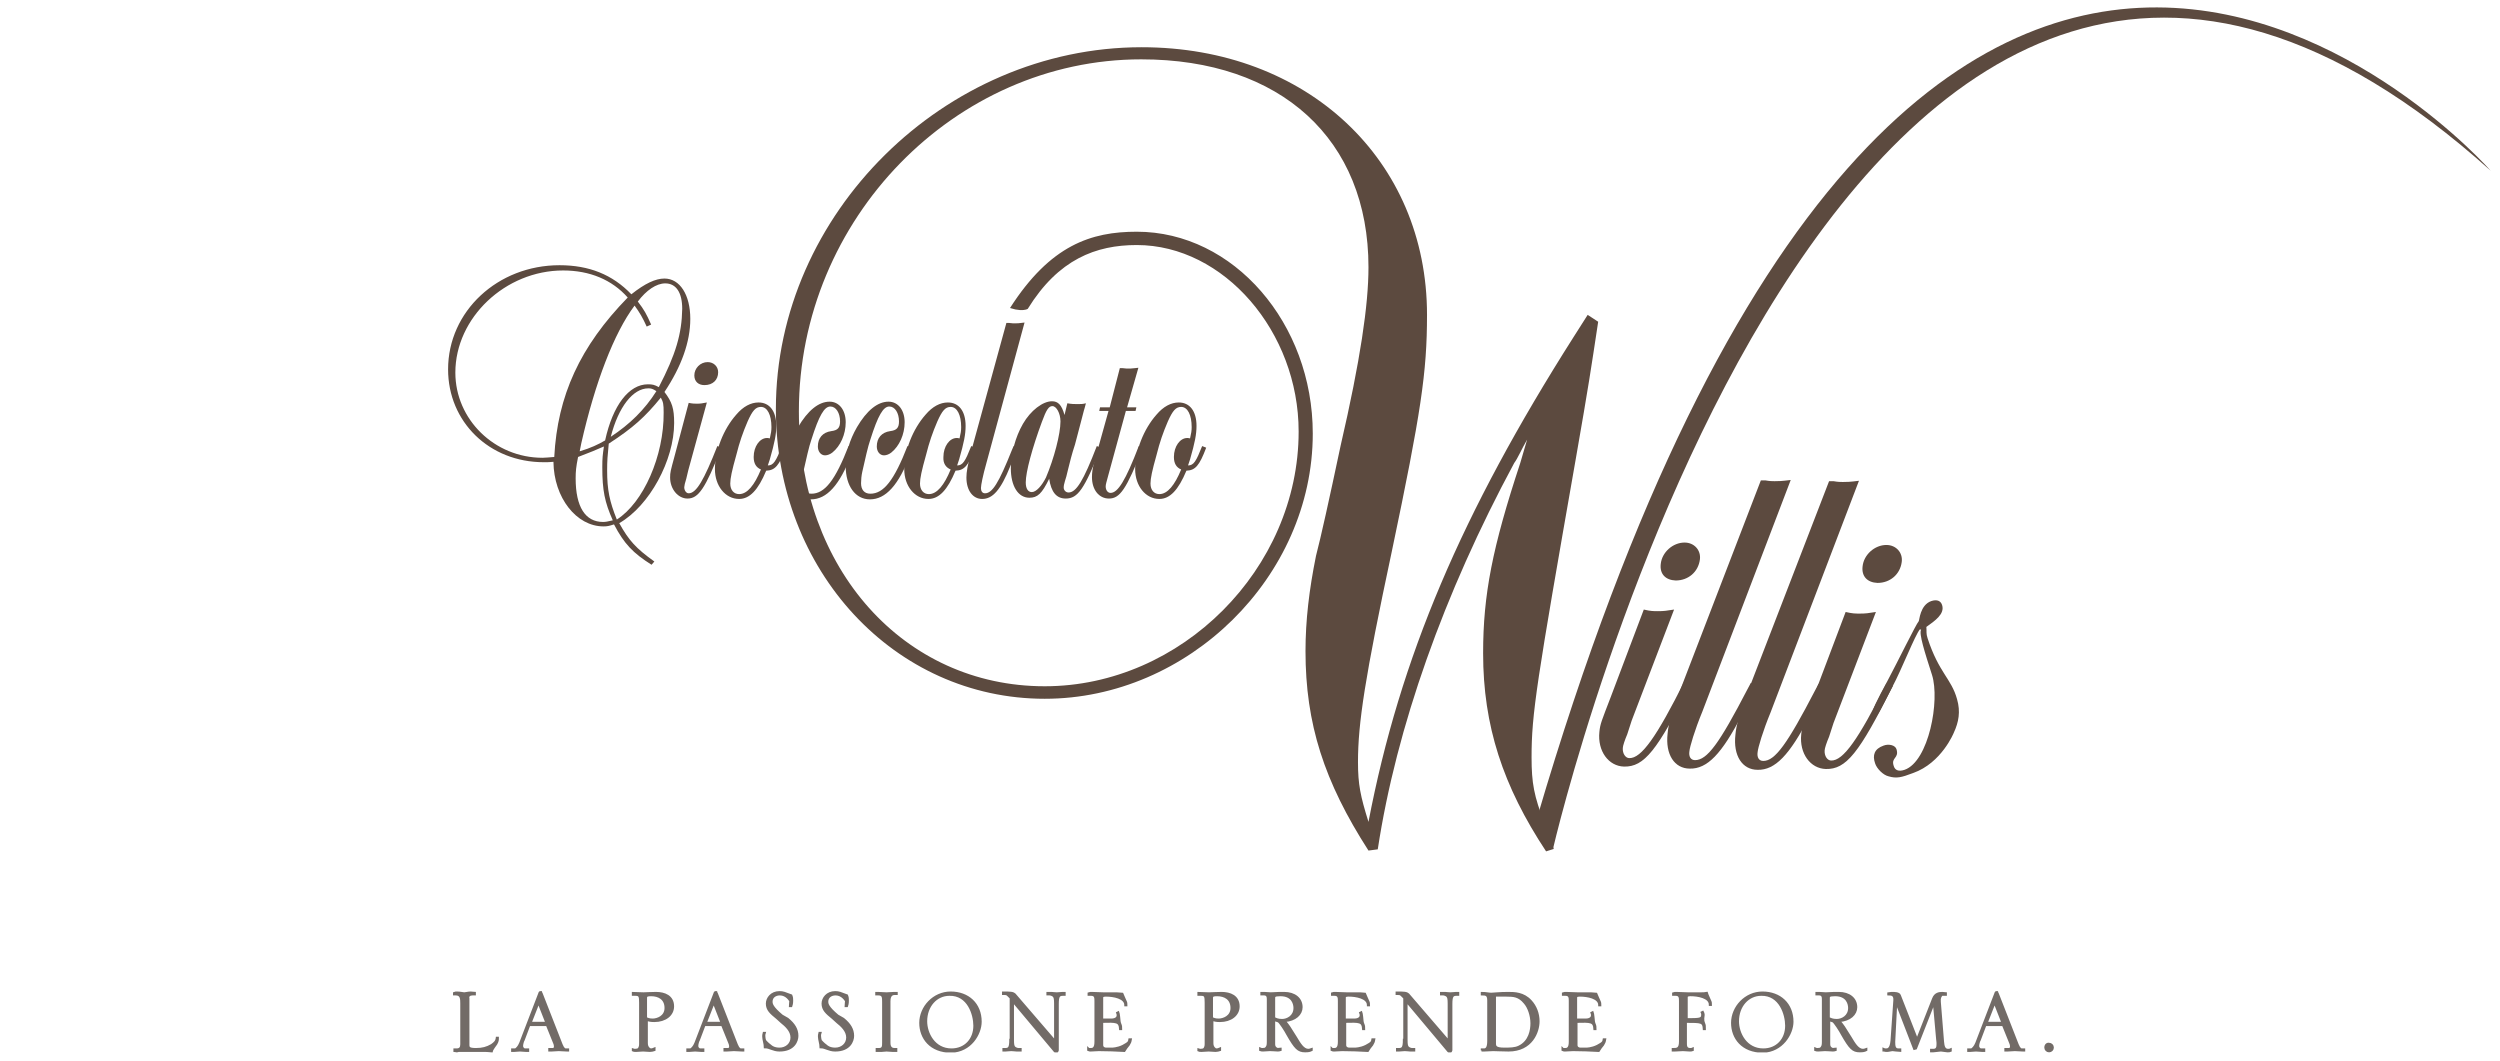 <?xml version="1.0" encoding="UTF-8"?> <!-- Generator: Adobe Illustrator 25.4.1, SVG Export Plug-In . SVG Version: 6.00 Build 0) --> <svg xmlns="http://www.w3.org/2000/svg" xmlns:xlink="http://www.w3.org/1999/xlink" version="1.1" id="Livello_1" x="0px" y="0px" viewBox="0 0 619.3 262.8" style="enable-background:new 0 0 619.3 262.8;" xml:space="preserve"> <style type="text/css"> .st0{clip-path:url(#SVGID_00000042727679099982329350000005157855545728798393_);fill:#5C4A3F;} .st1{clip-path:url(#SVGID_00000042727679099982329350000005157855545728798393_);fill:#726B67;} .st2{clip-path:url(#SVGID_00000042727679099982329350000005157855545728798393_);fill:none;stroke:#726B67;stroke-width:0.567;} </style> <g> <defs> <rect id="SVGID_1_" x="111.1" y="1.8" width="505.8" height="258.9"></rect> </defs> <clipPath id="SVGID_00000116223890713780911630000017551183415825728918_"> <use xlink:href="#SVGID_1_" style="overflow:visible;"></use> </clipPath> <path style="clip-path:url(#SVGID_00000116223890713780911630000017551183415825728918_);fill:#5C4A3F;" d="M151.8,128.9 c-1.3,0.3-1.8,0.4-2.4,0.4c-4.4,0-6.8-3.7-6.8-10.8c0-1.7,0.1-2.8,0.6-5.3c3.2-1.2,4.3-1.7,6.4-2.6c-0.3,2.1-0.4,2.8-0.4,5.1 C149.2,121.5,149.8,124.4,151.8,128.9 M152.8,128.7c-1.8-4.5-2.4-7.3-2.4-12.2c0-2.3,0.1-3.6,0.4-6.6c6-3.9,9-6.6,12.9-11.4 c0.6,1.1,0.7,1.6,0.7,3.7C164.5,112.9,159.4,124.5,152.8,128.7 M162.6,96.9c-2.9,4.6-6.6,8.2-11.3,11.3c1.9-7.4,5.5-12,9.3-12 C161.3,96.2,161.7,96.3,162.6,96.9 M163.2,95.9c-1.1-0.6-1.6-0.7-2.7-0.7c-4.7,0-8.7,5.2-10.6,13.9c-1.7,1-3.6,1.9-6.3,2.7l0.4-2 c3.4-15,8.1-27.3,13.2-34.1c1.3,1.8,2,3,3,5.2l1.1-0.5c-1.2-2.7-1.7-3.6-3.3-5.7c2.1-2.8,4.6-4.5,6.8-4.5c2.7,0,4.2,2.3,4.2,6.3 C168.9,82.7,167.4,87.8,163.2,95.9 M137.3,113.2c-1.3,0.1-2.3,0.2-2.9,0.2c-11.9,0-21.6-9.5-21.6-21.1c0-13.6,12.4-25.3,26.7-25.3 c6.6,0,12.1,2.3,16,6.7C143.7,85.8,138.1,98,137.3,113.2 M161.4,139.9l0.7-0.8c-4.6-3.3-6.3-5.2-8.7-9.5 c7.5-4.3,13.6-15.6,13.6-24.8c0-3.6-0.5-5.2-2.4-7.7c4.2-6.3,6.4-12.4,6.4-18.1c0-6-2.6-10-6.4-10c-2.2,0-4.8,1.2-8.2,3.9 c-4.7-4.9-10.5-7.2-17.8-7.2c-15.3,0-27.6,11.4-27.6,25.8c0,13,10.2,23,23.7,23c1,0,1.4,0,2.4-0.1c0.1,8.9,5.7,16,12.4,16 c0.9,0,1.4-0.1,2.6-0.5C154.6,134.7,156.8,137,161.4,139.9"></path> <path style="clip-path:url(#SVGID_00000116223890713780911630000017551183415825728918_);fill:#5C4A3F;" d="M177.9,92.2 c0-1.4-1.1-2.5-2.6-2.5c-1.8,0-3.3,1.5-3.3,3.3c0,1.5,1,2.4,2.5,2.4C176.6,95.4,177.9,94.1,177.9,92.2 M178.7,110.9l-1-0.4 c-3.3,8.4-5.2,11.7-7.1,11.7c-0.6,0-1.1-0.7-1.1-1.5c0-0.3,0.2-1.2,0.5-2.1l0.5-2.1l4.6-16.8c-1.1,0.2-1.5,0.3-2.4,0.3 c-0.6,0-1.1,0-2.1-0.2l-3.5,13.2c-1,3.7-1.1,4-1.1,5.3c0,2.9,2,5.2,4.3,5.2C173,123.5,174.7,121.1,178.7,110.9"></path> <path style="clip-path:url(#SVGID_00000116223890713780911630000017551183415825728918_);fill:#5C4A3F;" d="M188.5,116.3 c-1.6,3.9-3.4,6.1-5.4,6.1c-1.3,0-2.2-1-2.2-2.6c0-1.3,0.4-3.2,1.5-7.1c0.8-3.2,1.6-5.5,2.8-8.3c1.2-2.7,2-3.6,3.3-3.6 c1.6,0,2.6,2,2.6,5c0,0.9-0.1,1.5-0.4,2.8c-0.3-0.1-0.6-0.1-0.7-0.1c-1.8,0-3.3,2.1-3.3,4.7C186.7,114.8,187.3,115.8,188.5,116.3 M194.7,110.9l-1-0.4c-1.5,3.8-2.1,4.8-3.5,4.8l0.5-1.5c1.2-4.2,1.6-6.2,1.6-8.3c0-3.7-1.7-5.8-4.4-5.8c-1.9,0-3.8,1-5.5,3 c-3.2,3.6-5.3,9-5.3,13.5c0,4.2,2.6,7.4,6,7.4c2.6,0,4.7-2.2,6.7-7C192,116.5,193,115.4,194.7,110.9"></path> <path style="clip-path:url(#SVGID_00000116223890713780911630000017551183415825728918_);fill:#5C4A3F;" d="M211.2,110.9l-1-0.4 c-3.3,8.5-5.9,11.8-9.2,11.8c-1.5,0-2.3-1-2.3-2.6c0-0.8,0.1-1.9,0.3-2.8c0.7-3.1,1.4-6.3,2-8c1.9-6,3.2-8.2,4.7-8.2 c1.4,0,2.4,1.6,2.4,3.7c0,1.6-0.6,2.2-2.2,2.4c-2.1,0.3-3.3,1.7-3.3,3.8c0,1.2,0.7,2.2,1.8,2.2c0.6,0,1.3-0.3,1.8-0.7 c2-1.6,3.3-4.5,3.3-7.5s-1.6-5.1-4-5.1c-2.7,0-5.4,2.2-7.8,6.3c-1.9,3.3-2.8,6.5-2.8,9.7c0,4.9,2.4,8.2,6,8.2 c3.9,0,7.1-3.5,10-11.1C210.8,112.1,210.9,111.6,211.2,110.9"></path> <path style="clip-path:url(#SVGID_00000116223890713780911630000017551183415825728918_);fill:#5C4A3F;" d="M225.8,110.9l-1-0.4 c-3.3,8.5-5.9,11.8-9.2,11.8c-1.5,0-2.3-1-2.3-2.6c0-0.8,0.1-1.9,0.3-2.8c0.7-3.1,1.4-6.3,2-8c1.9-6,3.2-8.2,4.7-8.2 c1.4,0,2.4,1.6,2.4,3.7c0,1.6-0.6,2.2-2.2,2.4c-2.1,0.3-3.3,1.7-3.3,3.8c0,1.2,0.7,2.2,1.8,2.2c0.6,0,1.3-0.3,1.8-0.7 c2-1.6,3.3-4.5,3.3-7.5s-1.6-5.1-4-5.1c-2.7,0-5.4,2.2-7.8,6.3c-1.9,3.3-2.8,6.5-2.8,9.7c0,4.9,2.4,8.2,6,8.2 c3.9,0,7.1-3.5,10-11.1C225.4,112.1,225.5,111.6,225.8,110.9"></path> <path style="clip-path:url(#SVGID_00000116223890713780911630000017551183415825728918_);fill:#5C4A3F;" d="M235.5,116.3 c-1.6,3.9-3.4,6.1-5.4,6.1c-1.3,0-2.2-1-2.2-2.6c0-1.3,0.4-3.2,1.5-7.1c0.8-3.2,1.6-5.5,2.8-8.3c1.2-2.7,2-3.6,3.3-3.6 c1.6,0,2.6,2,2.6,5c0,0.9-0.1,1.5-0.4,2.8c-0.3-0.1-0.6-0.1-0.7-0.1c-1.8,0-3.3,2.1-3.3,4.7C233.6,114.8,234.3,115.8,235.5,116.3 M241.6,110.9l-1-0.4c-1.5,3.8-2.1,4.8-3.5,4.8l0.5-1.5c1.2-4.2,1.6-6.2,1.6-8.3c0-3.7-1.7-5.8-4.4-5.8c-1.9,0-3.8,1-5.5,3 c-3.2,3.6-5.3,9-5.3,13.5c0,4.2,2.6,7.4,6,7.4c2.6,0,4.7-2.2,6.7-7C238.9,116.5,239.9,115.4,241.6,110.9"></path> <path style="clip-path:url(#SVGID_00000116223890713780911630000017551183415825728918_);fill:#5C4A3F;" d="M252.1,110.9l-1-0.4 l-0.4,0.9c-3.3,8.3-4.9,10.8-6.7,10.8c-0.7,0-1-0.6-1-1.3c0-0.7,0.5-3.2,1.3-6l9.5-35c-1.4,0.2-1.9,0.2-2.4,0.2 c-0.3,0-0.7,0-1.4-0.1h-0.7l-8.8,32.1c-0.8,3.2-1.1,4.8-1.1,6.2c0,3.2,1.6,5.3,3.9,5.3c2.6,0,4.6-2.2,7-8.2l1.5-3.6 C251.7,111.6,251.9,111.3,252.1,110.9"></path> <path style="clip-path:url(#SVGID_00000116223890713780911630000017551183415825728918_);fill:#5C4A3F;" d="M255.6,121.9 c-0.9,0-1.5-0.8-1.5-2.4c0-2.6,1.6-8.5,4-15c1.1-3,1.7-3.9,2.6-3.9c1,0,2,1.8,2,3.8c0,3.1-1.6,9.2-3.6,13.9 C258.1,120.3,256.7,121.9,255.6,121.9 M272.7,110.9l-1-0.4c-3.3,8.6-5.1,11.5-7,11.5c-0.7,0-1.2-0.6-1.2-1.2c0-0.5,0.1-0.9,0.3-1.6 c0.2-0.6,0.5-1.6,0.8-3c0.4-1.6,0.9-3.7,1.7-6.1c1.1-4.3,1.9-7.1,2.2-8.4c0.1-0.4,0.3-0.9,0.5-1.8c-0.8,0.2-1.2,0.2-2,0.2 c-0.9,0-1.5,0-2.6-0.2l-0.7,2.9c-0.7-2.5-1.6-3.4-3.1-3.4c-2.3,0-5.3,2.3-7.2,5.6c-1.9,3.3-3,7.5-3,11c0,4.4,1.8,7.3,4.6,7.3 c2,0,3.1-1,4.9-4.7c0.5,3.3,1.8,4.9,4.1,4.9C267,123.5,268.6,121.2,272.7,110.9"></path> <path style="clip-path:url(#SVGID_00000116223890713780911630000017551183415825728918_);fill:#5C4A3F;" d="M283.1,110.9l-1-0.4 c-3.3,8.6-5.2,11.6-7,11.6c-0.7,0-1.2-0.7-1.2-1.6c0-0.5,0.2-1.1,0.6-2.6l4.4-16.1h2.4l0.2-0.9h-2.3l2.8-9.8l-0.9,0.1 c-0.7,0.1-1.3,0.1-1.6,0.1c-0.2,0-0.7,0-1.4-0.1h-0.7l-2.5,9.7h-2.4l-0.2,0.9h2.3l-3.4,12.2c-0.6,2-0.7,3.2-0.7,4.2 c0,3.2,1.8,5.3,4.2,5.3C277.4,123.5,279,121.3,283.1,110.9"></path> <path style="clip-path:url(#SVGID_00000116223890713780911630000017551183415825728918_);fill:#5C4A3F;" d="M292.6,116.3 c-1.6,3.9-3.4,6.1-5.4,6.1c-1.3,0-2.2-1-2.2-2.6c0-1.3,0.4-3.2,1.5-7.1c0.8-3.2,1.6-5.5,2.8-8.3c1.2-2.7,2-3.6,3.3-3.6 c1.6,0,2.6,2,2.6,5c0,0.9-0.1,1.5-0.4,2.8c-0.3-0.1-0.6-0.1-0.7-0.1c-1.8,0-3.3,2.1-3.3,4.7C290.8,114.8,291.4,115.8,292.6,116.3 M298.8,110.9l-1-0.4c-1.5,3.8-2.1,4.8-3.5,4.8l0.5-1.5c1.2-4.2,1.6-6.2,1.6-8.3c0-3.7-1.7-5.8-4.4-5.8c-1.9,0-3.8,1-5.5,3 c-3.2,3.6-5.3,9-5.3,13.5c0,4.2,2.6,7.4,6,7.4c2.6,0,4.7-2.2,6.7-7C296.1,116.5,297.1,115.4,298.8,110.9"></path> <path style="clip-path:url(#SVGID_00000116223890713780911630000017551183415825728918_);fill:#5C4A3F;" d="M421.1,138.6 c0.3-2.3-1.4-4.2-3.8-4.2c-2.9,0-5.6,2.4-5.9,5.3c-0.3,2.5,1.2,4,3.7,4.1C418.2,143.8,420.7,141.7,421.1,138.6 M418.9,169.3 l-1.6-0.6c-6.9,13.8-10.7,19.2-13.7,19.1c-0.9,0-1.7-1.1-1.6-2.5c0-0.5,0.5-2,1.1-3.4l1.1-3.4l10.5-27.5c-1.9,0.3-2.5,0.4-4,0.4 c-1.1,0-1.8,0-3.5-0.4l-8.2,21.7c-2.3,6-2.6,6.6-2.8,8.6c-0.5,4.8,2.3,8.5,6.1,8.6C407.3,190,410.5,186,418.9,169.3"></path> <path style="clip-path:url(#SVGID_00000116223890713780911630000017551183415825728918_);fill:#5C4A3F;" d="M471.1,139.2 c0.3-2.3-1.4-4.2-3.8-4.2c-2.9,0-5.6,2.4-5.9,5.3c-0.3,2.5,1.2,4,3.7,4.1C468.2,144.4,470.7,142.3,471.1,139.2 M468.9,169.9 l-1.6-0.6c-6.9,13.8-10.7,19.2-13.7,19.1c-0.9,0-1.7-1.1-1.6-2.5c0-0.5,0.5-2,1.1-3.4l1.1-3.4l10.5-27.5c-1.9,0.3-2.5,0.4-4,0.4 c-1.1,0-1.8,0-3.5-0.4l-8.2,21.7c-2.3,6-2.6,6.6-2.8,8.6c-0.5,4.8,2.3,8.5,6.1,8.6C457.3,190.6,460.5,186.7,468.9,169.9"></path> <path style="clip-path:url(#SVGID_00000116223890713780911630000017551183415825728918_);fill:#5C4A3F;" d="M484,181.5 c1.2-2.6,1.7-5.2,0.8-8.3c-1.4-5.1-4.5-6.5-7.3-15.1c-0.4-1.2-0.2-1.6-0.3-2.8c2.1-1.5,4.6-3.2,3.9-5.4c-0.3-1-1.2-1.5-2.7-1 c-2.8,1-2.9,4.8-3.1,5c-0.6,0.6-5.4,10.4-7.7,14.7c-2.7,5-4,7.5-3.7,8.3c0.1,0.2,0.5,0.6,0.9,0.5c0.4-0.1,3.6-6.6,4-7.3 c2.3-4.3,5.6-12.8,6.8-14.2l0.3,0.1c-0.6,0.9,0.9,5.6,2.7,11.2c2,6.3-0.8,21.4-6.8,23.5c-1.5,0.5-2.4,0.1-2.7-1 c-0.7-2.1,1.4-1.8,0.7-4.1c-0.3-1-1.9-1.4-3.2-0.9c-2.3,0.8-2.8,2.4-2.1,4.4c0.4,1.3,2,2.9,3.3,3.2c2,0.6,3.2,0.3,6.1-0.8 C481,189,484,181.5,484,181.5"></path> <path style="clip-path:url(#SVGID_00000116223890713780911630000017551183415825728918_);fill:#5C4A3F;" d="M435.3,169.8l-1.6-0.6 l-0.8,1.5c-7,13.5-10,17.6-13,17.6c-1.1,0-1.6-0.9-1.4-2.2c0.1-1.1,1.3-5.2,3.2-9.8l21.9-57.4c-2.3,0.3-3.1,0.3-4,0.3 c-0.5,0-1.2,0-2.3-0.2l-1.1,0L416,171.5c-1.9,5.2-2.7,7.8-2.9,10.2c-0.6,5.2,1.7,8.7,5.5,8.7c4.3,0.1,7.9-3.6,12.9-13.3l3.1-5.8 C434.6,171,434.9,170.5,435.3,169.8"></path> <path style="clip-path:url(#SVGID_00000116223890713780911630000017551183415825728918_);fill:#5C4A3F;" d="M452.1,170l-1.6-0.6 l-0.8,1.5c-7,13.5-10,17.6-12.9,17.6c-1.1,0-1.6-0.9-1.4-2.2c0.1-1.1,1.3-5.2,3.2-9.8l21.9-57.4c-2.3,0.3-3.1,0.3-4,0.3 c-0.5,0-1.2,0-2.3-0.2l-1.1,0l-20.3,52.6c-1.9,5.2-2.7,7.8-2.9,10.2c-0.6,5.2,1.7,8.7,5.5,8.7c4.3,0.1,7.9-3.6,12.9-13.3l3.1-5.8 C451.3,171.2,451.7,170.7,452.1,170"></path> <path style="clip-path:url(#SVGID_00000116223890713780911630000017551183415825728918_);fill:#5C4A3F;" d="M384.9,210.3 c-1.8-4.8-1.1-3-2.3-6.4c-2.6-6.7-3.2-9.9-3.2-16.3c0-10.8,1.2-18.3,11-74.2c3.2-18.3,3.7-21.8,5.5-33.7l-2.6-1.7l-3.5,5.5 c-27.7,43.6-43,79.4-50.8,120.1c-2-6.4-2.6-9.3-2.6-14.8c0-9.6,1.7-20.9,8.4-52.3c7.2-34.3,8.7-44.2,8.7-58.5 c0-38.4-29.7-66.3-70.7-66.3c-48.8,0-90.6,41.3-90.6,89.6c0,40.1,29.4,71.8,66.6,71.8c35.5,0,66.4-30.2,66.4-65.7 c0-27.3-19.6-50-43.6-50c-11.3,0-21.4,3.3-31.4,18.9c1.4,0.4,1.4,0.4,2.4,0.5c1.5,0.1,2-0.3,2-0.3c7.6-12.3,16.9-15.8,27-15.8 c21.6,0,40.1,21.5,40.1,46.2c0,34-29.1,63.1-62.9,63.1c-34.9,0-60.9-29.1-60.9-68.1c0-47.7,38.7-87.2,84.8-87.2 c34.6,0,56.3,19.8,56.3,51.5c0,9.3-2,23-6.9,44.2c-2.9,13.7-4.9,22.7-6.1,27.3c-1.7,8.4-2.6,16-2.6,23.6c0,18,4.6,32.3,15.6,49.4 l2.3-0.3c4.6-30.2,16.4-63.4,33.8-95.7c0.9-1.2,1.7-3.2,3.2-5.8l-1.7,5.8c-6.9,20.9-9.2,32.6-9.2,47.1c0,18,4.9,32.9,15.6,49.1 L384.9,210.3z"></path> <path style="clip-path:url(#SVGID_00000116223890713780911630000017551183415825728918_);fill:#5C4A3F;" d="M384.7,210.3 c0,0,72.1-311.9,232.3-168c0,0-141.7-161.3-236.2,160.2L384.7,210.3z"></path> <path style="clip-path:url(#SVGID_00000116223890713780911630000017551183415825728918_);fill:#726B67;" d="M506.7,259.5 c0,0.5,0.4,0.9,0.9,0.9c0.5,0,0.9-0.4,0.9-0.9c0-0.5-0.4-0.9-0.9-0.9C507.1,258.5,506.7,258.9,506.7,259.5 M492.1,253.4l2-5.1 l2,5.1H492.1z M489.6,258.4c-0.4,1-0.9,1.4-1.2,1.6c-0.5,0-0.5,0-0.8,0v0.3c0.1,0,0.2,0,0.5,0c0.3,0,1-0.1,1.4-0.1 c0.3,0,1.3,0.1,1.5,0.1c0.3,0,0.4,0,0.5,0V260H491c-0.2,0-0.4,0-0.6-0.1c-0.2-0.2-0.4-0.4-0.4-0.8c0-0.4,0.2-1.2,0.4-1.5l1.4-3.7 h4.4l1.9,4.7c0.1,0.3,0.1,0.6,0.1,0.7c0,0.3-0.1,0.4-0.4,0.6c-0.5,0-0.5,0-1,0v0.3c0.2,0,0.2,0,0.6,0c0.2,0,1.4-0.1,1.7-0.1 c0.3,0,1.9,0.1,2,0.1c0.1,0,0.2,0,0.3,0V260c-0.1,0-0.3,0-0.4,0c-0.2,0-0.3,0-0.5-0.1c-0.3-0.3-0.4-0.4-0.7-1.1l-5-12.8 c0-0.1-0.1-0.1-0.1-0.2h-0.2c-0.1,0-0.1,0.1-0.1,0.1L489.6,258.4z M466.7,260.2c0.3,0.1,0.4,0.1,0.8,0.1c0.4,0,1-0.2,1.3-0.2 c0.3,0,1.4,0.2,1.9,0.2V260c-0.1,0-0.2,0-0.4,0c-1,0-1.1-0.8-1.1-1.9l0.5-9.7h0.1l4.4,11.4l0.4-0.1l4.4-11.2h0.1l0.8,8.9 c0.1,0.6,0.1,1.1,0.1,1.2c0,0.8-0.1,1.5-1.1,1.5c-0.2,0-0.3,0-0.5,0v0.3c0.1,0,0.2,0,0.5,0c0.3,0,1.6-0.2,1.9-0.2 c0.2,0,1.4,0.2,1.6,0.2c0.4,0,0.6,0,0.8-0.1v-0.3c-0.2,0.1-0.4,0.1-0.6,0.1c-1,0-1.2-0.9-1.3-2l-0.8-9.9c-0.1-1.1,0.2-1.4,0.5-1.8 c0.2,0,0.4,0,0.5,0c0.2,0,0.3,0,0.5,0v-0.3c-0.2,0-0.5-0.1-0.8-0.1c-0.8,0-1.8,0.1-2.3,1.4l-4,10.2l-4.3-11 c-0.2-0.6-1.3-0.6-1.8-0.6c-0.2,0-0.3,0-1,0.1v0.2c0.8,0,1.6,0.1,1.5,1.5l-0.7,10c-0.2,2.2-1,2.2-1.4,2.2c-0.2,0-0.4,0-0.6-0.1 V260.2z M453,247.3c0-0.5,0-0.8,1.6-0.8c3.1,0,3.5,2.3,3.5,3.2c0,2.1-1.8,3-3.1,3c-1.1,0-1.6-0.3-2-0.5V247.3z M453,252.6 c0.1,0.1,0.9,0.3,1.1,0.4c0.4,0.2,1.8,2.4,2.2,3.2c2,3.5,2.7,4.2,4.4,4.2c0.9,0,1.2-0.1,1.6-0.3v-0.2c-0.3,0.1-0.5,0.2-0.8,0.2 c-1.3,0-2.2-1.6-3.1-3.1c-1.6-2.6-1.8-2.9-2.8-4.1c2.7-0.2,4.2-1.7,4.2-3.4c0-2.1-1.7-3.5-4.3-3.5c-0.3,0-0.7,0-1.1,0l-2.1,0.1 c-0.2,0-1.3-0.1-1.6-0.1c-0.4,0-0.4,0-0.7,0v0.3c0.2,0,0.4,0,0.6,0c1,0,1,0.8,1,1.3v10.5c0,0.9-0.1,1.2-0.6,1.7 c-0.2,0-0.4,0.1-0.7,0.1c-0.2,0-0.4,0-0.6-0.1v0.3c0.3,0.1,0.4,0.1,0.7,0.1c0.4,0,1.3-0.1,1.7-0.1c0.6,0,1.6,0.1,1.9,0.1 c0.2,0,0.4,0,0.7-0.1v-0.3c-0.2,0-0.5,0.1-0.7,0.1c-0.6-0.2-0.9-0.6-0.9-1.2V252.6z M442.5,254.1c0,3.4-2.3,5.9-5.7,5.9 c-4.3,0-6.3-4-6.3-7c0-3.8,2.5-6.6,5.8-6.6C441,246.3,442.5,251.3,442.5,254.1 M444,253.1c0-4.4-3.1-7.2-7.4-7.2 c-4.2,0-7.5,3.6-7.5,7.5c0,3.7,2.5,7.1,7.6,7.1C441.4,260.4,444,256.1,444,253.1 M417.7,253.1c3.8,0,4.3,0,4.4,1.8h0.2 c0-0.8,0-0.9-0.2-1.4c-0.2-0.5-0.2-0.6-0.2-1.2c0-0.1,0.1-0.7,0.1-0.9c0-0.3-0.1-0.5-0.2-0.7l-0.2,0.1c0.1,0.2,0.1,0.4,0.1,0.6 c0,1.1-0.7,1.1-3.9,1.1v-5.5c0-0.5,0.7-0.5,1-0.5c1.8,0,4.8,0.5,4.8,2.4h0.2c0-0.4,0-0.6-0.2-1c-0.1-0.3-0.7-1.5-0.8-1.9 c-0.5,0.1-0.9,0.1-1.4,0.1l-3.3,0c-0.4,0-2.3-0.1-2.8-0.1c-0.4,0-0.5,0-0.8,0.1v0.3c0.2,0,0.3,0,0.6,0c1.1,0,1.1,0.8,1.1,1.6V258 c0,1.9-0.8,1.9-1.8,1.9v0.3c0.2,0,0.4,0,0.5,0c0.3,0,1.7-0.1,2-0.1c0.2,0,1.4,0.1,1.7,0.1c0.3,0,0.4,0,0.7-0.1v-0.3 c-0.2,0.1-0.4,0.1-0.6,0.1c-1.1,0-1.1-0.9-1.1-1.4V253.1z M394.1,246.1h-3.3c-0.4,0-2.3-0.1-2.8-0.1c-0.4,0-0.5,0-0.8,0.1v0.3 c0.2,0,0.3,0,0.6,0c1.1,0,1.1,0.8,1.1,1.6V258c0,0.8-0.1,1.4-0.5,1.7c-0.2,0.2-0.6,0.2-0.8,0.2c-0.2,0-0.4,0-0.5-0.1v0.3 c0.2,0.1,0.4,0.1,0.6,0.1c0.7,0,1.3-0.1,2-0.1c1.3,0,5.1,0.1,6.3,0.2c0.1-0.2,0.9-1.3,1.1-1.5c0.3-0.5,0.4-0.7,0.5-1.3h-0.3 c-0.1,0.6-0.1,0.8-1.6,1.6c-1.4,0.7-2.7,0.7-2.8,0.7h-1.4c-0.5,0-1-0.3-1-0.9v-5.8c3.6-0.1,4.4-0.1,4.5,1.8h0.2 c0-0.4,0-0.8-0.2-1.2c-0.2-0.5-0.2-0.7-0.3-1.8c-0.1-0.8-0.1-0.8-0.2-1.1l-0.2,0.1c0.1,0.2,0.1,0.5,0.1,0.7c0,0.3-0.3,1-1.6,1h-2.4 v-5.5c0-0.5,0.7-0.5,1-0.5c1.8,0,4.8,0.5,4.8,2.4h0.2c0-0.4,0-0.6-0.2-1c-0.1-0.3-0.7-1.5-0.8-1.8L394.1,246.1z M370.2,247.1 c0-0.2,0.2-0.5,0.4-0.5h2.5c1.9,0,3.2,0.1,4.6,1.8c1,1.1,1.7,3.2,1.7,5.1c0,1.6-0.4,4.5-3.1,5.8c-1,0.5-2.3,0.5-3.7,0.5 c-2.2,0-2.3-0.6-2.3-1.4V247.1z M367,260.2c0.2,0,0.4,0,0.7,0c0.4,0,1.7-0.1,2.2-0.1c1.1,0,2.1,0.1,3.8,0.1c5.7,0,7.4-4.6,7.4-7.2 c0-1.9-0.7-3.7-1.9-5c-1.8-2-4.1-2-5.6-2c-2.1,0-3.7,0.2-4.2,0.2c-0.6,0-1.3-0.2-2.3-0.2v0.3c1,0,1.6,0.1,1.6,1.5v10.1 c0,1.7-0.5,2.1-1.1,2.1c-0.2,0-0.4,0-0.5,0V260.2z M347.8,257.6c0,1.9-0.3,2.3-1.3,2.3c-0.1,0-0.3,0-0.4,0v0.3c0.2,0,0.3,0,0.5,0 c0.4,0,0.9-0.1,1.4-0.1c0.6,0,1,0.1,1.3,0.1c0.4,0,0.9,0,1,0v-0.3c-0.2,0-0.4,0-0.5,0c-0.3,0-0.8-0.2-1-0.4 c-0.3-0.3-0.4-0.7-0.4-1.9V248l10.4,12.4c0.1,0.1,0.2,0.1,0.3,0.1c0.1,0,0.2,0,0.2,0c0.1-0.1,0.2-0.2,0.2-0.3v-11.5 c0-1.9,0.3-2.3,1.3-2.3c0.1,0,0.3,0,0.4,0V246c-0.2,0-0.3,0-0.5,0c-0.4,0-0.9,0.1-1.4,0.1c-0.6,0-1-0.1-1.3-0.1c-0.4,0-0.9,0-1,0 v0.3c0.2,0,0.4,0,0.5,0c0.3,0,0.8,0.2,1,0.4c0.3,0.3,0.4,0.7,0.4,1.9v9.4l-9.9-11.5c-0.1-0.2-0.4-0.3-0.5-0.4 c-0.2-0.1-0.8-0.2-1.5-0.2c-0.6,0-0.9,0-1,0v0.3h0.3c0.6,0,0.7,0.1,1.1,0.5l0.5,0.5V257.6z M336.9,246.1h-3.3 c-0.4,0-2.3-0.1-2.8-0.1c-0.4,0-0.5,0-0.8,0.1v0.3c0.2,0,0.3,0,0.6,0c1.1,0,1.1,0.8,1.1,1.6V258c0,0.8-0.1,1.4-0.5,1.7 c-0.2,0.2-0.6,0.2-0.8,0.2c-0.2,0-0.4,0-0.5-0.1v0.3c0.2,0.1,0.4,0.1,0.6,0.1c0.7,0,1.3-0.1,2-0.1c1.3,0,5.1,0.1,6.3,0.2 c0.1-0.2,0.9-1.3,1.1-1.5c0.3-0.5,0.4-0.7,0.5-1.3H340c-0.1,0.6-0.1,0.8-1.6,1.6c-1.4,0.7-2.7,0.7-2.8,0.7h-1.4c-0.5,0-1-0.3-1-0.9 v-5.8c3.6-0.1,4.4-0.1,4.5,1.8h0.2c0-0.4,0-0.8-0.2-1.2c-0.2-0.5-0.2-0.7-0.3-1.8c-0.1-0.8-0.1-0.8-0.2-1.1l-0.2,0.1 c0.1,0.2,0.1,0.5,0.1,0.7c0,0.3-0.3,1-1.6,1h-2.4v-5.5c0-0.5,0.7-0.5,1-0.5c1.8,0,4.8,0.5,4.8,2.4h0.2c0-0.4,0-0.6-0.2-1 c-0.1-0.3-0.7-1.5-0.8-1.8L336.9,246.1z M315.6,247.3c0-0.5,0-0.8,1.6-0.8c3.1,0,3.5,2.3,3.5,3.2c0,2.1-1.8,3-3.1,3 c-1.1,0-1.6-0.3-2-0.5V247.3z M315.6,252.6c0.1,0.1,0.9,0.3,1.1,0.4c0.4,0.2,1.8,2.4,2.2,3.2c2,3.5,2.7,4.2,4.4,4.2 c0.9,0,1.2-0.1,1.6-0.3v-0.2c-0.3,0.1-0.5,0.2-0.8,0.2c-1.3,0-2.2-1.6-3.1-3.1c-1.6-2.6-1.8-2.9-2.8-4.1c2.7-0.2,4.2-1.7,4.2-3.4 c0-2.1-1.7-3.5-4.3-3.5c-0.3,0-0.7,0-1.1,0l-2.2,0.1c-0.2,0-1.3-0.1-1.6-0.1c-0.4,0-0.4,0-0.7,0v0.3c0.2,0,0.4,0,0.6,0 c1,0,1,0.8,1,1.3v10.5c0,0.9-0.1,1.2-0.6,1.7c-0.2,0-0.4,0.1-0.7,0.1c-0.2,0-0.4,0-0.6-0.1v0.3c0.3,0.1,0.4,0.1,0.7,0.1 c0.4,0,1.3-0.1,1.7-0.1c0.6,0,1.6,0.1,1.9,0.1c0.2,0,0.4,0,0.7-0.1v-0.3c-0.2,0-0.5,0.1-0.7,0.1c-0.6-0.2-0.9-0.6-0.9-1.2V252.6z M300.2,247.2c0-0.6,0.4-0.7,1.3-0.7c1.9,0,3.6,0.9,3.6,3.2c0,2.2-2.1,2.9-3.2,2.9c-0.9,0-1.3-0.2-1.7-0.4V247.2z M296.9,260.2 c0.2,0.1,0.3,0.1,0.8,0.1c0.4,0,1.4-0.1,1.7-0.1c0.2,0,1.4,0.1,1.7,0.1c0.4,0,0.8-0.1,1.1-0.2v-0.3c-0.2,0.1-0.7,0.2-0.8,0.2 c-0.2,0-0.4-0.1-0.4-0.1c-0.5-0.4-0.7-0.8-0.7-1.5v-5.8c0.6,0.2,1,0.3,1.9,0.3c2.7,0,4.6-1.5,4.6-3.6c0-2.5-2.1-3.3-4.2-3.3 c-1.3,0-2.5,0.1-3.1,0.1c-0.4,0-2.2-0.1-2.6-0.1v0.4c0.2,0,0.4,0,0.6,0c1.1,0,1.2,0.4,1.2,2v10.2c0,1-0.4,1.3-0.6,1.4 c0,0-0.5,0.1-0.7,0.1c-0.1,0-0.2,0-0.5-0.1V260.2z M276.6,246.1h-3.3c-0.4,0-2.3-0.1-2.8-0.1c-0.4,0-0.5,0-0.8,0.1v0.3 c0.2,0,0.3,0,0.6,0c1.1,0,1.1,0.8,1.1,1.6V258c0,0.8-0.1,1.4-0.5,1.7c-0.2,0.2-0.6,0.2-0.8,0.2c-0.2,0-0.4,0-0.5-0.1v0.3 c0.2,0.1,0.4,0.1,0.6,0.1c0.7,0,1.3-0.1,2-0.1c1.3,0,5.1,0.1,6.3,0.2c0.1-0.2,0.9-1.3,1.1-1.5c0.3-0.5,0.4-0.7,0.5-1.3h-0.3 c-0.1,0.6-0.1,0.8-1.6,1.6c-1.4,0.7-2.7,0.7-2.8,0.7h-1.4c-0.5,0-1-0.3-1-0.9v-5.8c3.6-0.1,4.4-0.1,4.5,1.8h0.2 c0-0.4,0-0.8-0.2-1.2c-0.2-0.5-0.2-0.7-0.3-1.8c-0.1-0.8-0.1-0.8-0.2-1.1l-0.2,0.1c0.1,0.2,0.1,0.5,0.1,0.7c0,0.3-0.3,1-1.6,1H273 v-5.5c0-0.5,0.7-0.5,1-0.5c1.8,0,4.8,0.5,4.8,2.4h0.2c0-0.4,0-0.6-0.2-1c-0.1-0.3-0.7-1.5-0.8-1.8L276.6,246.1z M250.3,257.6 c0,1.9-0.3,2.3-1.3,2.3c-0.1,0-0.3,0-0.4,0v0.3c0.2,0,0.3,0,0.5,0c0.4,0,0.9-0.1,1.4-0.1c0.6,0,1,0.1,1.3,0.1c0.4,0,0.9,0,1,0v-0.3 c-0.2,0-0.4,0-0.5,0c-0.3,0-0.8-0.2-1-0.4c-0.3-0.3-0.4-0.7-0.4-1.9V248l10.4,12.4c0.1,0.1,0.2,0.1,0.3,0.1s0.2,0,0.2,0 c0.1-0.1,0.2-0.2,0.2-0.3v-11.5c0-1.9,0.3-2.3,1.3-2.3c0.1,0,0.3,0,0.4,0V246c-0.2,0-0.3,0-0.5,0c-0.4,0-0.9,0.1-1.4,0.1 c-0.6,0-1-0.1-1.3-0.1c-0.4,0-0.9,0-1,0v0.3c0.2,0,0.4,0,0.5,0c0.3,0,0.8,0.2,1,0.4c0.3,0.3,0.4,0.7,0.4,1.9v9.4l-9.9-11.5 c-0.1-0.2-0.4-0.3-0.5-0.4c-0.2-0.1-0.8-0.2-1.5-0.2c-0.6,0-0.9,0-1,0v0.3h0.3c0.6,0,0.7,0.1,1.1,0.5l0.5,0.5V257.6z M241.4,254.1 c0,3.4-2.3,5.9-5.7,5.9c-4.3,0-6.3-4-6.3-7c0-3.8,2.5-6.6,5.8-6.6C239.9,246.3,241.4,251.3,241.4,254.1 M242.9,253.1 c0-4.4-3.1-7.2-7.4-7.2c-4.2,0-7.5,3.6-7.5,7.5c0,3.7,2.5,7.1,7.6,7.1C240.4,260.4,242.9,256.1,242.9,253.1 M222.1,246 c-0.2,0-0.3,0-0.6,0s-1.6,0.1-1.9,0.1c-0.6,0-1.5-0.1-2.1-0.1l-0.4,0v0.3c0.2,0,0.3,0,0.5,0c1.2,0,1.2,0.8,1.2,1.9v10 c0,1,0,1.7-1.1,1.7c-0.2,0-0.4,0-0.5,0v0.4h1.2c0.2,0,1-0.1,1.2-0.1c0.2,0,1.3,0.1,1.5,0.1h0.9v-0.4c-0.1,0-0.3,0-0.4,0 c-1.3,0-1.3-1.2-1.3-1.7v-10.1c0-0.7,0.1-1.9,1.3-1.9c0.2,0,0.4,0,0.5,0V246z M207.5,251.6c-2.5-2.1-2.6-2.9-2.6-3.5 c0-1.1,0.9-1.8,2.1-1.8c1.7,0,2.6,1.6,2.6,1.7c0,0.4-0.1,1-0.1,1.2h0.3c0.2-0.6,0.2-1.1,0.2-1.3c0-0.5,0-0.8-0.2-1.3 c-1.6-0.6-2-0.8-2.9-0.8c-2,0-3.1,1.5-3.1,2.8c0,1.5,0.9,2.3,2.5,3.6l1.1,1c1,0.8,2.5,2.1,2.5,3.8c0,1.7-1.4,2.8-3,2.8 c-1.3,0-2-0.5-2.3-0.8c-0.6-0.4-1.3-1.2-1.3-1.2c-0.1-0.3-0.2-0.8-0.2-1.2c0-0.2,0-0.4,0.1-0.7h-0.2c-0.1,0.3-0.1,0.7-0.1,0.9 c0,0.7,0.4,1.8,0.4,2.6c1.2,0,2,0.8,3.6,0.8c3.6,0,4.4-2.4,4.4-3.6c0-1.6-0.8-2.9-2.4-4.2L207.5,251.6z M193.7,251.6 c-2.5-2.1-2.6-2.9-2.6-3.5c0-1.1,0.9-1.8,2.1-1.8c1.7,0,2.6,1.6,2.6,1.7c0,0.4-0.1,1-0.1,1.2h0.3c0.2-0.6,0.2-1.1,0.2-1.3 c0-0.5,0-0.8-0.2-1.3c-1.6-0.6-2-0.8-2.9-0.8c-2,0-3.1,1.5-3.1,2.8c0,1.5,0.9,2.3,2.5,3.6l1.1,1c1,0.8,2.5,2.1,2.5,3.8 c0,1.7-1.4,2.8-3,2.8c-1.3,0-2-0.5-2.3-0.8c-0.6-0.4-1.3-1.2-1.3-1.2c-0.1-0.3-0.2-0.8-0.2-1.2c0-0.2,0-0.4,0.1-0.7h-0.2 c-0.1,0.3-0.1,0.7-0.1,0.9c0,0.7,0.4,1.8,0.4,2.6c1.2,0,2,0.8,3.6,0.8c3.6,0,4.4-2.4,4.4-3.6c0-1.6-0.8-2.9-2.4-4.2L193.7,251.6z M174.8,253.4l2-5.1l2,5.1H174.8z M172.3,258.4c-0.4,1-0.9,1.4-1.2,1.6c-0.5,0-0.5,0-0.8,0v0.3c0.1,0,0.2,0,0.5,0 c0.3,0,1-0.1,1.4-0.1c0.3,0,1.3,0.1,1.5,0.1c0.3,0,0.4,0,0.5,0V260h-0.5c-0.2,0-0.4,0-0.6-0.1c-0.2-0.2-0.4-0.4-0.4-0.8 c0-0.4,0.2-1.2,0.4-1.5l1.4-3.7h4.4l1.9,4.7c0.1,0.3,0.1,0.6,0.1,0.7c0,0.3-0.1,0.4-0.4,0.6c-0.5,0-0.5,0-1,0v0.3 c0.2,0,0.2,0,0.6,0c0.2,0,1.4-0.1,1.7-0.1c0.3,0,1.9,0.1,2,0.1c0.1,0,0.2,0,0.3,0V260c-0.1,0-0.3,0-0.4,0c-0.2,0-0.3,0-0.5-0.1 c-0.3-0.3-0.4-0.4-0.7-1.1l-5-12.8c0-0.1-0.1-0.1-0.1-0.2h-0.2c-0.1,0-0.1,0.1-0.1,0.1L172.3,258.4z M160,247.2 c0-0.6,0.4-0.7,1.3-0.7c1.9,0,3.6,0.9,3.6,3.2c0,2.2-2.1,2.9-3.2,2.9c-0.9,0-1.3-0.2-1.7-0.4V247.2z M156.8,260.2 c0.2,0.1,0.3,0.1,0.8,0.1c0.4,0,1.4-0.1,1.7-0.1c0.2,0,1.4,0.1,1.7,0.1c0.4,0,0.8-0.1,1.1-0.2v-0.3c-0.2,0.1-0.7,0.2-0.8,0.2 s-0.4-0.1-0.4-0.1c-0.5-0.4-0.7-0.8-0.7-1.5v-5.8c0.6,0.2,1,0.3,1.9,0.3c2.7,0,4.6-1.5,4.6-3.6c0-2.5-2.1-3.3-4.2-3.3 c-1.3,0-2.5,0.1-3.1,0.1c-0.4,0-2.2-0.1-2.6-0.1v0.4c0.2,0,0.4,0,0.6,0c1.1,0,1.2,0.4,1.2,2v10.2c0,1-0.4,1.3-0.6,1.4 c0,0-0.5,0.1-0.7,0.1c-0.1,0-0.2,0-0.5-0.1V260.2z M131.4,253.4l2-5.1l2,5.1H131.4z M128.9,258.4c-0.4,1-0.9,1.4-1.2,1.6 c-0.5,0-0.5,0-0.8,0v0.3c0.1,0,0.2,0,0.5,0c0.3,0,1-0.1,1.4-0.1c0.3,0,1.3,0.1,1.5,0.1c0.3,0,0.4,0,0.5,0V260h-0.5 c-0.2,0-0.4,0-0.6-0.1c-0.2-0.2-0.4-0.4-0.4-0.8c0-0.4,0.2-1.2,0.4-1.5l1.4-3.7h4.4l1.9,4.7c0.1,0.3,0.1,0.6,0.1,0.7 c0,0.3-0.1,0.4-0.4,0.6c-0.5,0-0.5,0-1,0v0.3c0.2,0,0.2,0,0.6,0c0.2,0,1.4-0.1,1.7-0.1c0.3,0,1.9,0.1,2,0.1c0.1,0,0.2,0,0.3,0V260 c-0.1,0-0.3,0-0.4,0c-0.2,0-0.3,0-0.5-0.1c-0.3-0.3-0.4-0.4-0.7-1.1l-5-12.8c0-0.1-0.1-0.1-0.1-0.2h-0.2c-0.1,0-0.1,0.1-0.1,0.1 L128.9,258.4z M115.9,247.4c0-0.5,0.2-0.8,0.4-0.9c0.1-0.1,0.4-0.2,0.8-0.2c0.3,0,0.4,0,0.5,0v-0.3c-0.3,0-0.6-0.1-1-0.1 c-0.6,0-1.3,0.2-1.6,0.2c-0.3,0-1-0.2-1.8-0.2c-0.2,0-0.5,0-0.7,0.1v0.3c0.1,0,0.3,0,0.4,0c1.4,0,1.4,1.2,1.4,2.3v10.1 c0,0.8-0.3,1.3-1.2,1.3c-0.2,0-0.3,0-0.5,0v0.3c0.1,0,0.3,0.1,0.5,0.1c0.1,0,0.3,0,0.5-0.1h0.8h5c0.8,0,1.6,0,2.4,0.1 c0.1-0.5,0.9-1.5,1.1-1.8c0.4-0.7,0.4-1,0.4-1.5h-0.2c-0.1,0.9-0.6,1.3-1.3,1.8c-1.2,0.7-2.3,1-3.9,1c-1.8,0-1.9-0.4-1.9-1.1V247.4 z"></path> <path style="clip-path:url(#SVGID_00000116223890713780911630000017551183415825728918_);fill:none;stroke:#726B67;stroke-width:0.567;" d=" M506.7,259.5c0,0.5,0.4,0.9,0.9,0.9c0.5,0,0.9-0.4,0.9-0.9c0-0.5-0.4-0.9-0.9-0.9C507.1,258.5,506.7,258.9,506.7,259.5z M492.1,253.4l2-5.1l2,5.1H492.1z M489.6,258.4c-0.4,1-0.9,1.4-1.2,1.6c-0.5,0-0.5,0-0.8,0v0.3c0.1,0,0.2,0,0.5,0 c0.3,0,1-0.1,1.4-0.1c0.3,0,1.3,0.1,1.5,0.1c0.3,0,0.4,0,0.5,0V260H491c-0.2,0-0.4,0-0.6-0.1c-0.2-0.2-0.4-0.4-0.4-0.8 c0-0.4,0.2-1.2,0.4-1.5l1.4-3.7h4.4l1.9,4.7c0.1,0.3,0.1,0.6,0.1,0.7c0,0.3-0.1,0.4-0.4,0.6c-0.5,0-0.5,0-1,0v0.3 c0.2,0,0.2,0,0.6,0c0.2,0,1.4-0.1,1.7-0.1c0.3,0,1.9,0.1,2,0.1c0.1,0,0.2,0,0.3,0V260c-0.1,0-0.3,0-0.4,0c-0.2,0-0.3,0-0.5-0.1 c-0.3-0.3-0.4-0.4-0.7-1.1l-5-12.8c0-0.1-0.1-0.1-0.1-0.2h-0.2c-0.1,0-0.1,0.1-0.1,0.1L489.6,258.4z M466.7,260.2 c0.3,0.1,0.4,0.1,0.8,0.1c0.4,0,1-0.2,1.3-0.2c0.3,0,1.4,0.2,1.9,0.2V260c-0.1,0-0.2,0-0.4,0c-1,0-1.1-0.8-1.1-1.9l0.5-9.7h0.1 l4.4,11.4l0.4-0.1l4.4-11.2h0.1l0.8,8.9c0.1,0.6,0.1,1.1,0.1,1.2c0,0.8-0.1,1.5-1.1,1.5c-0.2,0-0.3,0-0.5,0v0.3c0.1,0,0.2,0,0.5,0 c0.3,0,1.6-0.2,1.9-0.2c0.2,0,1.4,0.2,1.6,0.2c0.4,0,0.6,0,0.8-0.1v-0.3c-0.2,0.1-0.4,0.1-0.6,0.1c-1,0-1.2-0.9-1.3-2l-0.8-9.9 c-0.1-1.1,0.2-1.4,0.5-1.8c0.2,0,0.4,0,0.5,0c0.2,0,0.3,0,0.5,0v-0.3c-0.2,0-0.5-0.1-0.8-0.1c-0.8,0-1.8,0.1-2.3,1.4l-4,10.2 l-4.3-11c-0.2-0.6-1.3-0.6-1.8-0.6c-0.2,0-0.3,0-1,0.1v0.2c0.8,0,1.6,0.1,1.5,1.5l-0.7,10c-0.2,2.2-1,2.2-1.4,2.2 c-0.2,0-0.4,0-0.6-0.1V260.2z M453,247.3c0-0.5,0-0.8,1.6-0.8c3.1,0,3.5,2.3,3.5,3.2c0,2.1-1.8,3-3.1,3c-1.1,0-1.6-0.3-2-0.5V247.3 z M453,252.6c0.1,0.1,0.9,0.3,1.1,0.4c0.4,0.2,1.8,2.4,2.2,3.2c2,3.5,2.7,4.2,4.4,4.2c0.9,0,1.2-0.1,1.6-0.3v-0.2 c-0.3,0.1-0.5,0.2-0.8,0.2c-1.3,0-2.2-1.6-3.1-3.1c-1.6-2.6-1.8-2.9-2.8-4.1c2.7-0.2,4.2-1.7,4.2-3.4c0-2.1-1.7-3.5-4.3-3.5 c-0.3,0-0.7,0-1.1,0l-2.1,0.1c-0.2,0-1.3-0.1-1.6-0.1c-0.4,0-0.4,0-0.7,0v0.3c0.2,0,0.4,0,0.6,0c1,0,1,0.8,1,1.3v10.5 c0,0.9-0.1,1.2-0.6,1.7c-0.2,0-0.4,0.1-0.7,0.1c-0.2,0-0.4,0-0.6-0.1v0.3c0.3,0.1,0.4,0.1,0.7,0.1c0.4,0,1.3-0.1,1.7-0.1 c0.6,0,1.6,0.1,1.9,0.1c0.2,0,0.4,0,0.7-0.1v-0.3c-0.2,0-0.5,0.1-0.7,0.1c-0.6-0.2-0.9-0.6-0.9-1.2V252.6z M442.5,254.1 c0,3.4-2.3,5.9-5.7,5.9c-4.3,0-6.3-4-6.3-7c0-3.8,2.5-6.6,5.8-6.6C441,246.3,442.5,251.3,442.5,254.1z M444,253.1 c0-4.4-3.1-7.2-7.4-7.2c-4.2,0-7.5,3.6-7.5,7.5c0,3.7,2.5,7.1,7.6,7.1C441.4,260.4,444,256.1,444,253.1z M417.7,253.1 c3.8,0,4.3,0,4.4,1.8h0.2c0-0.8,0-0.9-0.2-1.4c-0.2-0.5-0.2-0.6-0.2-1.2c0-0.1,0.1-0.7,0.1-0.9c0-0.3-0.1-0.5-0.2-0.7l-0.2,0.1 c0.1,0.2,0.1,0.4,0.1,0.6c0,1.1-0.7,1.1-3.9,1.1v-5.5c0-0.5,0.7-0.5,1-0.5c1.8,0,4.8,0.5,4.8,2.4h0.2c0-0.4,0-0.6-0.2-1 c-0.1-0.3-0.7-1.5-0.8-1.9c-0.5,0.1-0.9,0.1-1.4,0.1l-3.3,0c-0.4,0-2.3-0.1-2.8-0.1c-0.4,0-0.5,0-0.8,0.1v0.3c0.2,0,0.3,0,0.6,0 c1.1,0,1.1,0.8,1.1,1.6V258c0,1.9-0.8,1.9-1.8,1.9v0.3c0.2,0,0.4,0,0.5,0c0.3,0,1.7-0.1,2-0.1c0.2,0,1.4,0.1,1.7,0.1 c0.3,0,0.4,0,0.7-0.1v-0.3c-0.2,0.1-0.4,0.1-0.6,0.1c-1.1,0-1.1-0.9-1.1-1.4V253.1z M394.1,246.1h-3.3c-0.4,0-2.3-0.1-2.8-0.1 c-0.4,0-0.5,0-0.8,0.1v0.3c0.2,0,0.3,0,0.6,0c1.1,0,1.1,0.8,1.1,1.6V258c0,0.8-0.1,1.4-0.5,1.7c-0.2,0.2-0.6,0.2-0.8,0.2 c-0.2,0-0.4,0-0.5-0.1v0.3c0.2,0.1,0.4,0.1,0.6,0.1c0.7,0,1.3-0.1,2-0.1c1.3,0,5.1,0.1,6.3,0.2c0.1-0.2,0.9-1.3,1.1-1.5 c0.3-0.5,0.4-0.7,0.5-1.3h-0.3c-0.1,0.6-0.1,0.8-1.6,1.6c-1.4,0.7-2.7,0.7-2.8,0.7h-1.4c-0.5,0-1-0.3-1-0.9v-5.8 c3.6-0.1,4.4-0.1,4.5,1.8h0.2c0-0.4,0-0.8-0.2-1.2c-0.2-0.5-0.2-0.7-0.3-1.8c-0.1-0.8-0.1-0.8-0.2-1.1l-0.2,0.1 c0.1,0.2,0.1,0.5,0.1,0.7c0,0.3-0.3,1-1.6,1h-2.4v-5.5c0-0.5,0.7-0.5,1-0.5c1.8,0,4.8,0.5,4.8,2.4h0.2c0-0.4,0-0.6-0.2-1 c-0.1-0.3-0.7-1.5-0.8-1.8L394.1,246.1z M370.2,247.1c0-0.2,0.2-0.5,0.4-0.5h2.5c1.9,0,3.2,0.1,4.6,1.8c1,1.1,1.7,3.2,1.7,5.1 c0,1.6-0.4,4.5-3.1,5.8c-1,0.5-2.3,0.5-3.7,0.5c-2.2,0-2.3-0.6-2.3-1.4V247.1z M367,260.2c0.2,0,0.4,0,0.7,0c0.4,0,1.7-0.1,2.2-0.1 c1.1,0,2.1,0.1,3.8,0.1c5.7,0,7.4-4.6,7.4-7.2c0-1.9-0.7-3.7-1.9-5c-1.8-2-4.1-2-5.6-2c-2.1,0-3.7,0.2-4.2,0.2 c-0.6,0-1.3-0.2-2.3-0.2v0.3c1,0,1.6,0.1,1.6,1.5v10.1c0,1.7-0.5,2.1-1.1,2.1c-0.2,0-0.4,0-0.5,0V260.2z M347.8,257.6 c0,1.9-0.3,2.3-1.3,2.3c-0.1,0-0.3,0-0.4,0v0.3c0.2,0,0.3,0,0.5,0c0.4,0,0.9-0.1,1.4-0.1c0.6,0,1,0.1,1.3,0.1c0.4,0,0.9,0,1,0v-0.3 c-0.2,0-0.4,0-0.5,0c-0.3,0-0.8-0.2-1-0.4c-0.3-0.3-0.4-0.7-0.4-1.9V248l10.4,12.4c0.1,0.1,0.2,0.1,0.3,0.1c0.1,0,0.2,0,0.2,0 c0.1-0.1,0.2-0.2,0.2-0.3v-11.5c0-1.9,0.3-2.3,1.3-2.3c0.1,0,0.3,0,0.4,0V246c-0.2,0-0.3,0-0.5,0c-0.4,0-0.9,0.1-1.4,0.1 c-0.6,0-1-0.1-1.3-0.1c-0.4,0-0.9,0-1,0v0.3c0.2,0,0.4,0,0.5,0c0.3,0,0.8,0.2,1,0.4c0.3,0.3,0.4,0.7,0.4,1.9v9.4l-9.9-11.5 c-0.1-0.2-0.4-0.3-0.5-0.4c-0.2-0.1-0.8-0.2-1.5-0.2c-0.6,0-0.9,0-1,0v0.3h0.3c0.6,0,0.7,0.1,1.1,0.5l0.5,0.5V257.6z M336.9,246.1 h-3.3c-0.4,0-2.3-0.1-2.8-0.1c-0.4,0-0.5,0-0.8,0.1v0.3c0.2,0,0.3,0,0.6,0c1.1,0,1.1,0.8,1.1,1.6V258c0,0.8-0.1,1.4-0.5,1.7 c-0.2,0.2-0.6,0.2-0.8,0.2c-0.2,0-0.4,0-0.5-0.1v0.3c0.2,0.1,0.4,0.1,0.6,0.1c0.7,0,1.3-0.1,2-0.1c1.3,0,5.1,0.1,6.3,0.2 c0.1-0.2,0.9-1.3,1.1-1.5c0.3-0.5,0.4-0.7,0.5-1.3H340c-0.1,0.6-0.1,0.8-1.6,1.6c-1.4,0.7-2.7,0.7-2.8,0.7h-1.4c-0.5,0-1-0.3-1-0.9 v-5.8c3.6-0.1,4.4-0.1,4.5,1.8h0.2c0-0.4,0-0.8-0.2-1.2c-0.2-0.5-0.2-0.7-0.3-1.8c-0.1-0.8-0.1-0.8-0.2-1.1l-0.2,0.1 c0.1,0.2,0.1,0.5,0.1,0.7c0,0.3-0.3,1-1.6,1h-2.4v-5.5c0-0.5,0.7-0.5,1-0.5c1.8,0,4.8,0.5,4.8,2.4h0.2c0-0.4,0-0.6-0.2-1 c-0.1-0.3-0.7-1.5-0.8-1.8L336.9,246.1z M315.6,247.3c0-0.5,0-0.8,1.6-0.8c3.1,0,3.5,2.3,3.5,3.2c0,2.1-1.8,3-3.1,3 c-1.1,0-1.6-0.3-2-0.5V247.3z M315.6,252.6c0.1,0.1,0.9,0.3,1.1,0.4c0.4,0.2,1.8,2.4,2.2,3.2c2,3.5,2.7,4.2,4.4,4.2 c0.9,0,1.2-0.1,1.6-0.3v-0.2c-0.3,0.1-0.5,0.2-0.8,0.2c-1.3,0-2.2-1.6-3.1-3.1c-1.6-2.6-1.8-2.9-2.8-4.1c2.7-0.2,4.2-1.7,4.2-3.4 c0-2.1-1.7-3.5-4.3-3.5c-0.3,0-0.7,0-1.1,0l-2.2,0.1c-0.2,0-1.3-0.1-1.6-0.1c-0.4,0-0.4,0-0.7,0v0.3c0.2,0,0.4,0,0.6,0 c1,0,1,0.8,1,1.3v10.5c0,0.9-0.1,1.2-0.6,1.7c-0.2,0-0.4,0.1-0.7,0.1c-0.2,0-0.4,0-0.6-0.1v0.3c0.3,0.1,0.4,0.1,0.7,0.1 c0.4,0,1.3-0.1,1.7-0.1c0.6,0,1.6,0.1,1.9,0.1c0.2,0,0.4,0,0.7-0.1v-0.3c-0.2,0-0.5,0.1-0.7,0.1c-0.6-0.2-0.9-0.6-0.9-1.2V252.6z M300.2,247.2c0-0.6,0.4-0.7,1.3-0.7c1.9,0,3.6,0.9,3.6,3.2c0,2.2-2.1,2.9-3.2,2.9c-0.9,0-1.3-0.2-1.7-0.4V247.2z M296.9,260.2 c0.2,0.1,0.3,0.1,0.8,0.1c0.4,0,1.4-0.1,1.7-0.1c0.2,0,1.4,0.1,1.7,0.1c0.4,0,0.8-0.1,1.1-0.2v-0.3c-0.2,0.1-0.7,0.2-0.8,0.2 c-0.2,0-0.4-0.1-0.4-0.1c-0.5-0.4-0.7-0.8-0.7-1.5v-5.8c0.6,0.2,1,0.3,1.9,0.3c2.7,0,4.6-1.5,4.6-3.6c0-2.5-2.1-3.3-4.2-3.3 c-1.3,0-2.5,0.1-3.1,0.1c-0.4,0-2.2-0.1-2.6-0.1v0.4c0.2,0,0.4,0,0.6,0c1.1,0,1.2,0.4,1.2,2v10.2c0,1-0.4,1.3-0.6,1.4 c0,0-0.5,0.1-0.7,0.1c-0.1,0-0.2,0-0.5-0.1V260.2z M276.6,246.1h-3.3c-0.4,0-2.3-0.1-2.8-0.1c-0.4,0-0.5,0-0.8,0.1v0.3 c0.2,0,0.3,0,0.6,0c1.1,0,1.1,0.8,1.1,1.6V258c0,0.8-0.1,1.4-0.5,1.7c-0.2,0.2-0.6,0.2-0.8,0.2c-0.2,0-0.4,0-0.5-0.1v0.3 c0.2,0.1,0.4,0.1,0.6,0.1c0.7,0,1.3-0.1,2-0.1c1.3,0,5.1,0.1,6.3,0.2c0.1-0.2,0.9-1.3,1.1-1.5c0.3-0.5,0.4-0.7,0.5-1.3h-0.3 c-0.1,0.6-0.1,0.8-1.6,1.6c-1.4,0.7-2.7,0.7-2.8,0.7h-1.4c-0.5,0-1-0.3-1-0.9v-5.8c3.6-0.1,4.4-0.1,4.5,1.8h0.2 c0-0.4,0-0.8-0.2-1.2c-0.2-0.5-0.2-0.7-0.3-1.8c-0.1-0.8-0.1-0.8-0.2-1.1l-0.2,0.1c0.1,0.2,0.1,0.5,0.1,0.7c0,0.3-0.3,1-1.6,1H273 v-5.5c0-0.5,0.7-0.5,1-0.5c1.8,0,4.8,0.5,4.8,2.4h0.2c0-0.4,0-0.6-0.2-1c-0.1-0.3-0.7-1.5-0.8-1.8L276.6,246.1z M250.3,257.6 c0,1.9-0.3,2.3-1.3,2.3c-0.1,0-0.3,0-0.4,0v0.3c0.2,0,0.3,0,0.5,0c0.4,0,0.9-0.1,1.4-0.1c0.6,0,1,0.1,1.3,0.1c0.4,0,0.9,0,1,0v-0.3 c-0.2,0-0.4,0-0.5,0c-0.3,0-0.8-0.2-1-0.4c-0.3-0.3-0.4-0.7-0.4-1.9V248l10.4,12.4c0.1,0.1,0.2,0.1,0.3,0.1s0.2,0,0.2,0 c0.1-0.1,0.2-0.2,0.2-0.3v-11.5c0-1.9,0.3-2.3,1.3-2.3c0.1,0,0.3,0,0.4,0V246c-0.2,0-0.3,0-0.5,0c-0.4,0-0.9,0.1-1.4,0.1 c-0.6,0-1-0.1-1.3-0.1c-0.4,0-0.9,0-1,0v0.3c0.2,0,0.4,0,0.5,0c0.3,0,0.8,0.2,1,0.4c0.3,0.3,0.4,0.7,0.4,1.9v9.4l-9.9-11.5 c-0.1-0.2-0.4-0.3-0.5-0.4c-0.2-0.1-0.8-0.2-1.5-0.2c-0.6,0-0.9,0-1,0v0.3h0.3c0.6,0,0.7,0.1,1.1,0.5l0.5,0.5V257.6z M241.4,254.1 c0,3.4-2.3,5.9-5.7,5.9c-4.3,0-6.3-4-6.3-7c0-3.8,2.5-6.6,5.8-6.6C239.9,246.3,241.4,251.3,241.4,254.1z M242.9,253.1 c0-4.4-3.1-7.2-7.4-7.2c-4.2,0-7.5,3.6-7.5,7.5c0,3.7,2.5,7.1,7.6,7.1C240.4,260.4,242.9,256.1,242.9,253.1z M222.1,246 c-0.2,0-0.3,0-0.6,0s-1.6,0.1-1.9,0.1c-0.6,0-1.5-0.1-2.1-0.1l-0.4,0v0.3c0.2,0,0.3,0,0.5,0c1.2,0,1.2,0.8,1.2,1.9v10 c0,1,0,1.7-1.1,1.7c-0.2,0-0.4,0-0.5,0v0.4h1.2c0.2,0,1-0.1,1.2-0.1c0.2,0,1.3,0.1,1.5,0.1h0.9v-0.4c-0.1,0-0.3,0-0.4,0 c-1.3,0-1.3-1.2-1.3-1.7v-10.1c0-0.7,0.1-1.9,1.3-1.9c0.2,0,0.4,0,0.5,0V246z M207.5,251.6c-2.5-2.1-2.6-2.9-2.6-3.5 c0-1.1,0.9-1.8,2.1-1.8c1.7,0,2.6,1.6,2.6,1.7c0,0.4-0.1,1-0.1,1.2h0.3c0.2-0.6,0.2-1.1,0.2-1.3c0-0.5,0-0.8-0.2-1.3 c-1.6-0.6-2-0.8-2.9-0.8c-2,0-3.1,1.5-3.1,2.8c0,1.5,0.9,2.3,2.5,3.6l1.1,1c1,0.8,2.5,2.1,2.5,3.8c0,1.7-1.4,2.8-3,2.8 c-1.3,0-2-0.5-2.3-0.8c-0.6-0.4-1.3-1.2-1.3-1.2c-0.1-0.3-0.2-0.8-0.2-1.2c0-0.2,0-0.4,0.1-0.7h-0.2c-0.1,0.3-0.1,0.7-0.1,0.9 c0,0.7,0.4,1.8,0.4,2.6c1.2,0,2,0.8,3.6,0.8c3.6,0,4.4-2.4,4.4-3.6c0-1.6-0.8-2.9-2.4-4.2L207.5,251.6z M193.7,251.6 c-2.5-2.1-2.6-2.9-2.6-3.5c0-1.1,0.9-1.8,2.1-1.8c1.7,0,2.6,1.6,2.6,1.7c0,0.4-0.1,1-0.1,1.2h0.3c0.2-0.6,0.2-1.1,0.2-1.3 c0-0.5,0-0.8-0.2-1.3c-1.6-0.6-2-0.8-2.9-0.8c-2,0-3.1,1.5-3.1,2.8c0,1.5,0.9,2.3,2.5,3.6l1.1,1c1,0.8,2.5,2.1,2.5,3.8 c0,1.7-1.4,2.8-3,2.8c-1.3,0-2-0.5-2.3-0.8c-0.6-0.4-1.3-1.2-1.3-1.2c-0.1-0.3-0.2-0.8-0.2-1.2c0-0.2,0-0.4,0.1-0.7h-0.2 c-0.1,0.3-0.1,0.7-0.1,0.9c0,0.7,0.4,1.8,0.4,2.6c1.2,0,2,0.8,3.6,0.8c3.6,0,4.4-2.4,4.4-3.6c0-1.6-0.8-2.9-2.4-4.2L193.7,251.6z M174.8,253.4l2-5.1l2,5.1H174.8z M172.3,258.4c-0.4,1-0.9,1.4-1.2,1.6c-0.5,0-0.5,0-0.8,0v0.3c0.1,0,0.2,0,0.5,0 c0.3,0,1-0.1,1.4-0.1c0.3,0,1.3,0.1,1.5,0.1c0.3,0,0.4,0,0.5,0V260h-0.5c-0.2,0-0.4,0-0.6-0.1c-0.2-0.2-0.4-0.4-0.4-0.8 c0-0.4,0.2-1.2,0.4-1.5l1.4-3.7h4.4l1.9,4.7c0.1,0.3,0.1,0.6,0.1,0.7c0,0.3-0.1,0.4-0.4,0.6c-0.5,0-0.5,0-1,0v0.3 c0.2,0,0.2,0,0.6,0c0.2,0,1.4-0.1,1.7-0.1c0.3,0,1.9,0.1,2,0.1c0.1,0,0.2,0,0.3,0V260c-0.1,0-0.3,0-0.4,0c-0.2,0-0.3,0-0.5-0.1 c-0.3-0.3-0.4-0.4-0.7-1.1l-5-12.8c0-0.1-0.1-0.1-0.1-0.2h-0.2c-0.1,0-0.1,0.1-0.1,0.1L172.3,258.4z M160,247.2 c0-0.6,0.4-0.7,1.3-0.7c1.9,0,3.6,0.9,3.6,3.2c0,2.2-2.1,2.9-3.2,2.9c-0.9,0-1.3-0.2-1.7-0.4V247.2z M156.8,260.2 c0.2,0.1,0.3,0.1,0.8,0.1c0.4,0,1.4-0.1,1.7-0.1c0.2,0,1.4,0.1,1.7,0.1c0.4,0,0.8-0.1,1.1-0.2v-0.3c-0.2,0.1-0.7,0.2-0.8,0.2 s-0.4-0.1-0.4-0.1c-0.5-0.4-0.7-0.8-0.7-1.5v-5.8c0.6,0.2,1,0.3,1.9,0.3c2.7,0,4.6-1.5,4.6-3.6c0-2.5-2.1-3.3-4.2-3.3 c-1.3,0-2.5,0.1-3.1,0.1c-0.4,0-2.2-0.1-2.6-0.1v0.4c0.2,0,0.4,0,0.6,0c1.1,0,1.2,0.4,1.2,2v10.2c0,1-0.4,1.3-0.6,1.4 c0,0-0.5,0.1-0.7,0.1c-0.1,0-0.2,0-0.5-0.1V260.2z M131.4,253.4l2-5.1l2,5.1H131.4z M128.9,258.4c-0.4,1-0.9,1.4-1.2,1.6 c-0.5,0-0.5,0-0.8,0v0.3c0.1,0,0.2,0,0.5,0c0.3,0,1-0.1,1.4-0.1c0.3,0,1.3,0.1,1.5,0.1c0.3,0,0.4,0,0.5,0V260h-0.5 c-0.2,0-0.4,0-0.6-0.1c-0.2-0.2-0.4-0.4-0.4-0.8c0-0.4,0.2-1.2,0.4-1.5l1.4-3.7h4.4l1.9,4.7c0.1,0.3,0.1,0.6,0.1,0.7 c0,0.3-0.1,0.4-0.4,0.6c-0.5,0-0.5,0-1,0v0.3c0.2,0,0.2,0,0.6,0c0.2,0,1.4-0.1,1.7-0.1c0.3,0,1.9,0.1,2,0.1c0.1,0,0.2,0,0.3,0V260 c-0.1,0-0.3,0-0.4,0c-0.2,0-0.3,0-0.5-0.1c-0.3-0.3-0.4-0.4-0.7-1.1l-5-12.8c0-0.1-0.1-0.1-0.1-0.2h-0.2c-0.1,0-0.1,0.1-0.1,0.1 L128.9,258.4z M115.9,247.4c0-0.5,0.2-0.8,0.4-0.9c0.1-0.1,0.4-0.2,0.8-0.2c0.3,0,0.4,0,0.5,0v-0.3c-0.3,0-0.6-0.1-1-0.1 c-0.6,0-1.3,0.2-1.6,0.2c-0.3,0-1-0.2-1.8-0.2c-0.2,0-0.5,0-0.7,0.1v0.3c0.1,0,0.3,0,0.4,0c1.4,0,1.4,1.2,1.4,2.3v10.1 c0,0.8-0.3,1.3-1.2,1.3c-0.2,0-0.3,0-0.5,0v0.3c0.1,0,0.3,0.1,0.5,0.1c0.1,0,0.3,0,0.5-0.1h0.8h5c0.8,0,1.6,0,2.4,0.1 c0.1-0.5,0.9-1.5,1.1-1.8c0.4-0.7,0.4-1,0.4-1.5h-0.2c-0.1,0.9-0.6,1.3-1.3,1.8c-1.2,0.7-2.3,1-3.9,1c-1.8,0-1.9-0.4-1.9-1.1V247.4 z"></path> </g> </svg> 